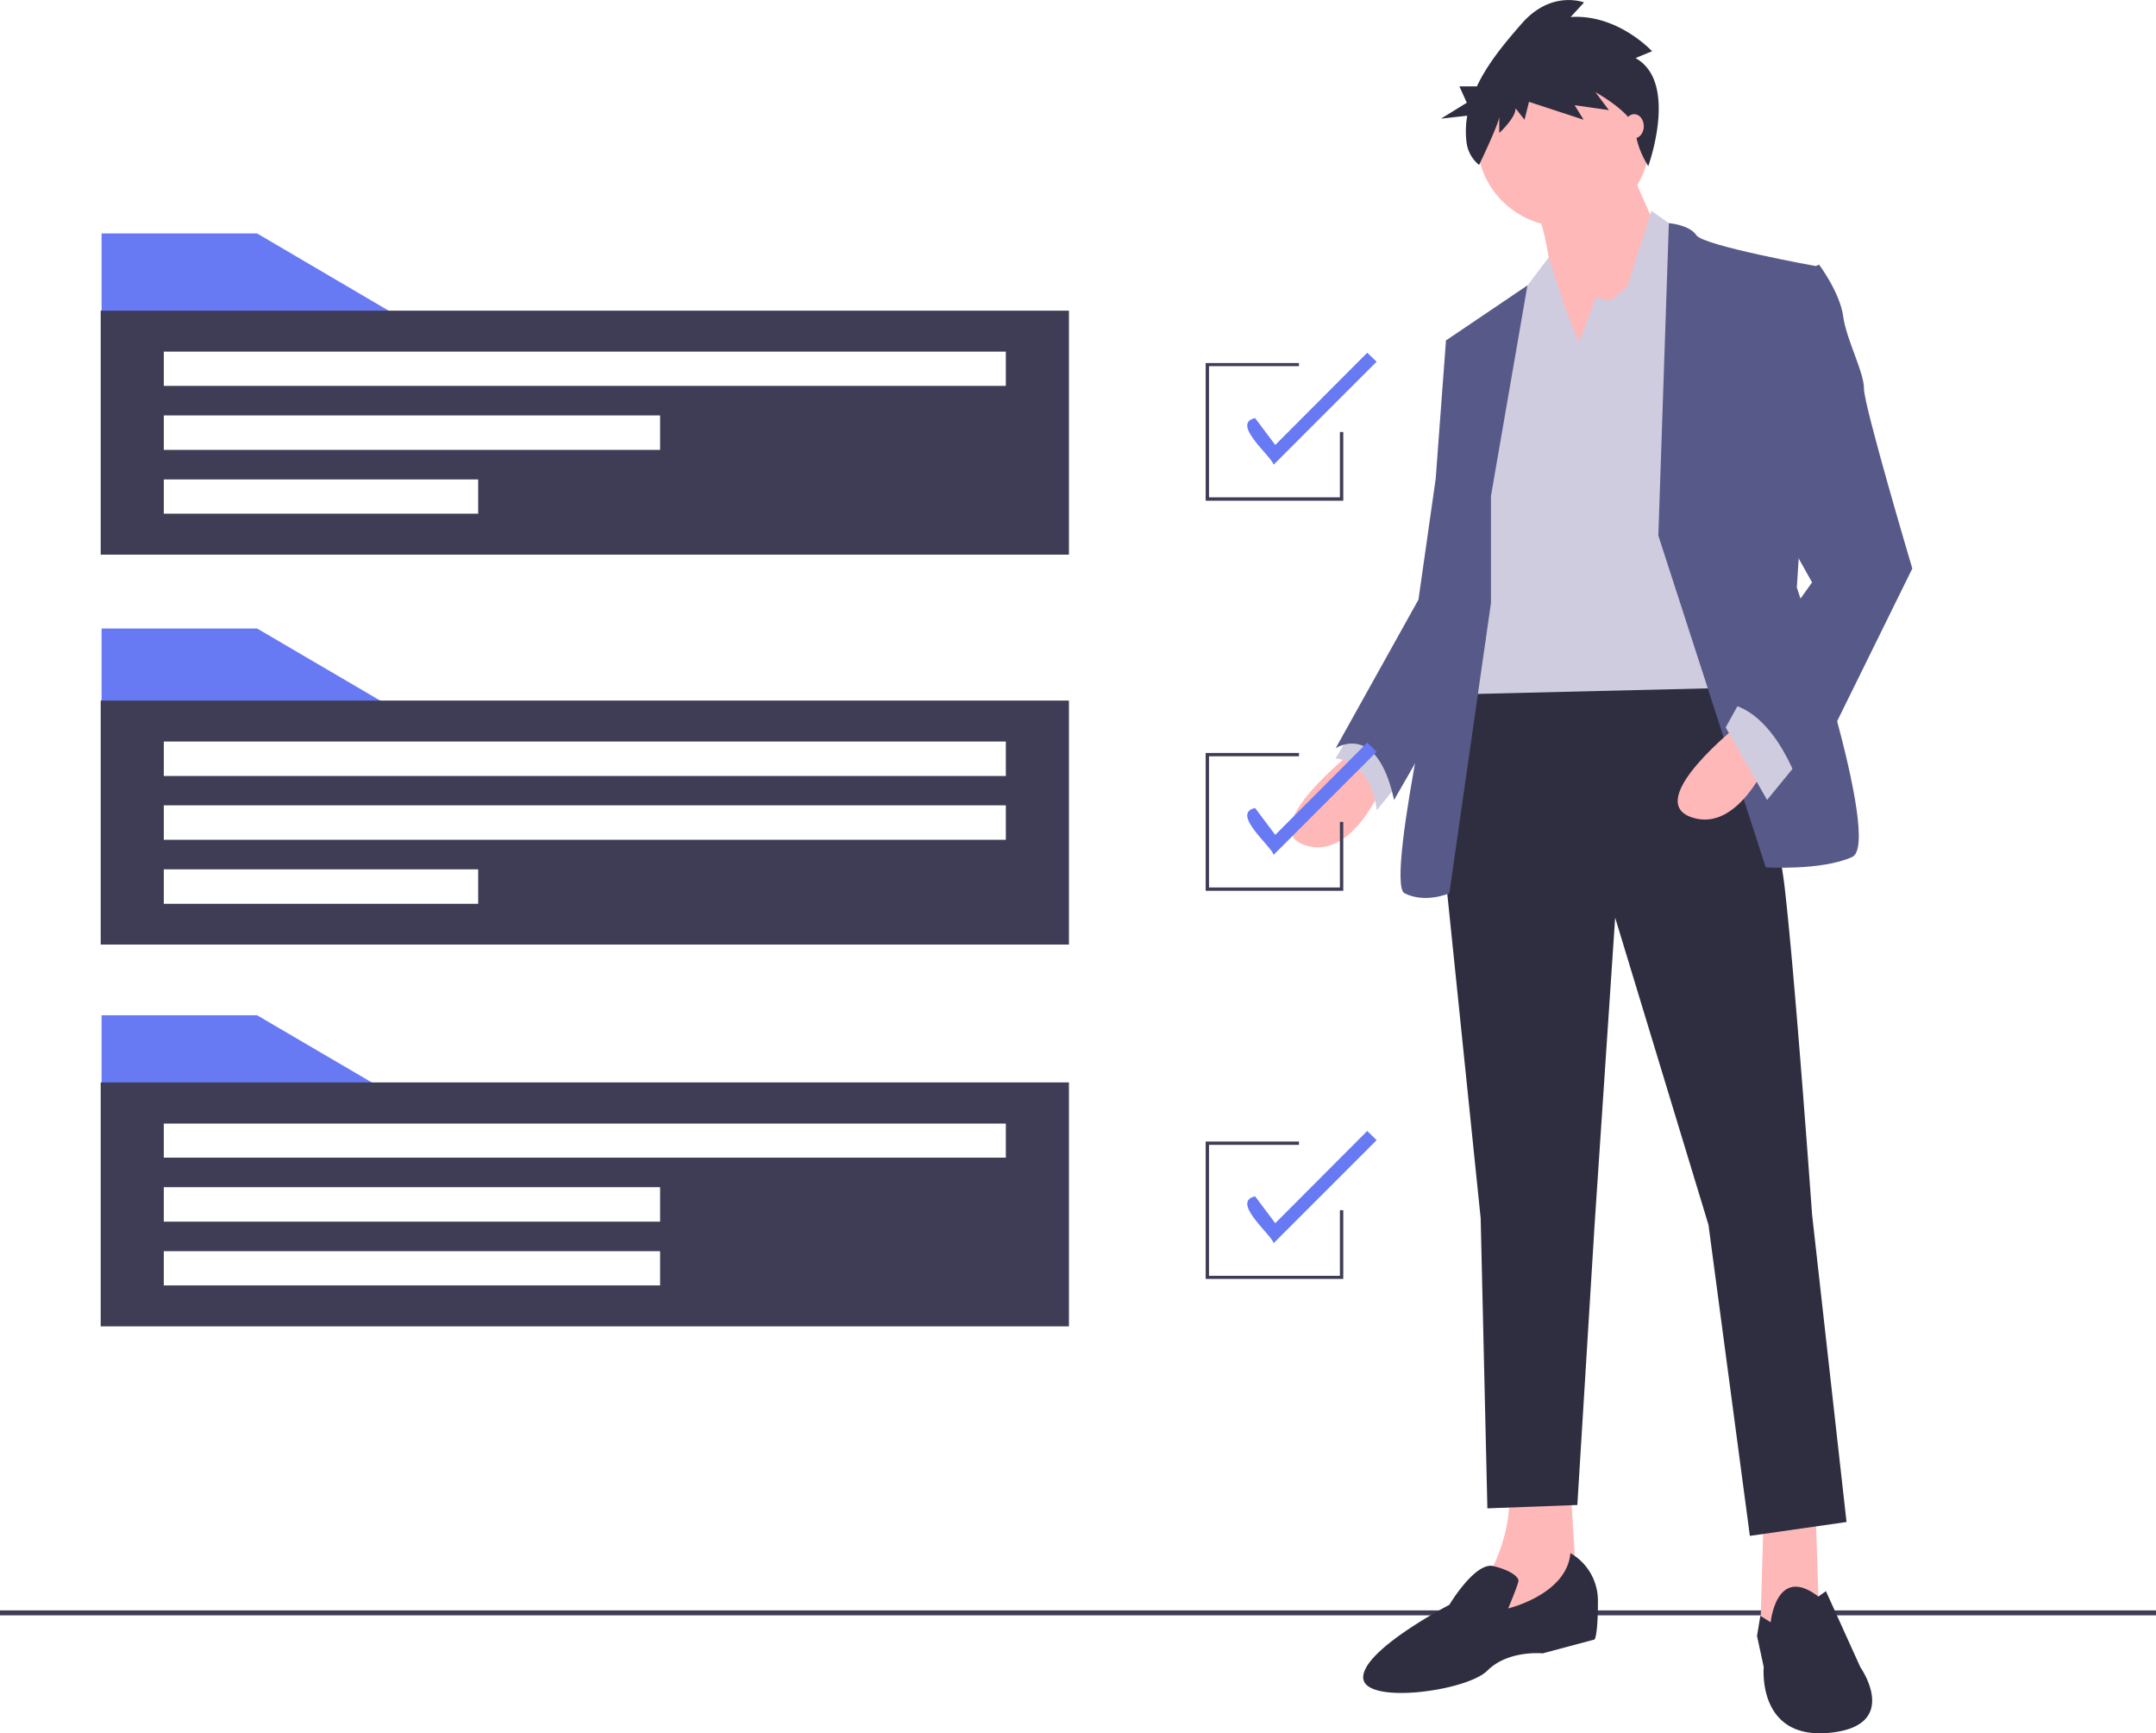 <svg data-name="Layer 1" xmlns="http://www.w3.org/2000/svg" viewBox="0 0 963.5 774.4"><path fill="#3f3d56" d="M0 719.5h963.5v2.2H0z"/><path d="M604.5 335.8s-43.2 34-21.6 41.7 35.5-27.8 35.5-27.8z" fill="#ffb8b8"/><path d="M606 323.5l-9.2 15.4s15.4 0 18.5 23.1l12.4-15.4z" fill="#cfcce0"/><path fill="#ffb8b8" d="M811.4 675.4l1.5 46.3-18.5 10.8-7.7-4.6 1.5-52.5h23.1zM701.8 663l3 49.4-43.2 18.5 3.1-26.2s12.4-20 9.3-41.7z"/><path d="M768.1 291s24.7 64.9 29.4 105 12.3 146.6 12.3 146.6L825.2 680l-43.2 6.2-18.5-139L721.8 410l-9.2 137.4-7.7 125-40.2 1.5-3-129.6-17-165.2 9.2-78.7zM791.3 724.8s2.5-26 21.3-11.5l3.4-2.4 15.4 34s18.5 26.2-13.9 29.3-29.3-29.4-29.3-29.4l-3-13.9 1.5-9zM701.8 693.9a24.5 24.5 0 0112.3 21.6c0 15.4-1.5 17-1.5 17l-23.2 6.2s-15.4-1.6-24.7 7.7-55.5 15.4-55.5 3 38.5-32.4 38.5-32.4 11.5-19.3 19.7-17.3 11.2 5 11.2 6.5-4.6 12.4-4.6 12.4 26.2-6.2 27.8-24.7z" fill="#2f2e41"/><circle cx="698.7" cy="62.6" r="38.6" fill="#ffb8b8"/><path d="M727.2 72.6l17 38.6-46.3 66.4s-3-72.5-12.3-84.9 41.6-20 41.6-20z" fill="#ffb8b8"/><path fill="#cfcce0" d="M705.6 153l7.7-20.2 6.2 1.6 7.7-6.2 10.8-34 15.5 10.9 20 202.2-125 3 17-140.4 15.4-40.1 11.2-14.8 7.3 22.5 6.2 15.4z"/><path d="M741.1 239.3l4.7-139.6s9.2.7 12.3 5.4 54 13.9 54 13.9L803 262.5s38.5 114.2 24.7 120.4-38.6 4.6-38.6 4.6zM666.3 221.6l16.3-94.1-36.4 24.6 9.3 68-7.8 46.3s-29.3 128-20 132.7 20 0 20 0l18.6-129.7z" fill="#575a89"/><path d="M657 149l-10.8 3.1-4.6 61.8-7.7 54-37 66.4s18.4-12.4 26.1 23.1l40.8-71z" fill="#575a89"/><path d="M777.4 323.5s-43.2 34-21.6 41.6 35.5-27.7 35.5-27.7z" fill="#ffb8b8"/><path fill="#cfcce0" d="M803.6 340.4l-13.9 17-18.5-32.4 7.7-13.9 24.7 29.3z"/><path d="M800.5 124.4l12.4-6.2s9.3 12.3 10.8 23.1 9.3 24.7 9.3 32.4 21.6 80.3 21.6 80.3l-49.4 100.3s-10.8-37-34-40.1l38.6-54-21.6-38.6z" fill="#575a89"/><path d="M731 25.9l7.3-3S723 6.2 701.9 7.6l6-6.5s-14.6-5.8-27.9 9.5c-7 8-15 17.4-20 28h-7.8l3.3 7.3L644 53l11.7-1.3a40 40 0 00-.3 12 15.4 15.4 0 005.6 10s9-18.7 9-21.6v7.3s7.3-6.6 7.3-11l4 5.1 2-8 24.4 8-4-6.5 15.3 2.2-6-8s17.2 9.4 17.9 17.4c.6 8 5.7 15.6 5.7 15.6S750.2 36.8 731 26z" fill="#2f2e41"/><ellipse cx="730.3" cy="56.4" rx="4.3" ry="5.4" fill="#ffb8b8"/><path fill="#687af3" d="M178.6 318.1H45.4v-37.3h69.5l63.7 37.3z"/><path d="M45 313v109h432.7V313zm168.7 90.8H73.2v-15.4h140.5zm235.8-28.6H73.2v-15.4h376.3zm0-28.5H73.2v-15.4h376.3z" fill="#3f3d56"/><path fill="#687af3" d="M178.6 141.7H45.4v-37.4h69.5l63.7 37.4z"/><path d="M45 138.8v109h432.7v-109zm168.7 90.7H73.2v-15.3h140.5zM295 201H73.2v-15.4H295zm154.5-28.6H73.2v-15.3h376.3z" fill="#3f3d56"/><path fill="#687af3" d="M178.6 490.9H45.4v-37.3h69.5l63.7 37.3z"/><path d="M45 483.6v109h432.7v-109zm250 90.7H73.2V559H295zm0-28.5H73.2v-15.4H295zm154.5-28.6H73.2V502h376.3zM600.3 223.7h-61.5v-61.5h41.7v1.4h-40.2v58.6h58.5V193h1.5v30.8z" fill="#3f3d56"/><path d="M569.2 207.6c-1.4-4.2-19.2-18.4-8.3-20.8l9 12 41.1-41.2 4.2 4z" fill="#687af3"/><path fill="#3f3d56" d="M600.3 398h-61.5v-61.6h41.7v1.5h-40.2v58.6h58.5v-29.3h1.5v30.7z"/><path d="M569.2 381.9c-1.4-4.2-19.2-18.5-8.3-20.9l9 12 41.1-41.2 4.2 4.1z" fill="#687af3"/><path fill="#3f3d56" d="M600.3 571.4h-61.5V510h41.7v1.5h-40.2V570h58.5v-29.3h1.5v30.7z"/><path d="M569.2 555.4c-1.4-4.2-19.2-18.5-8.3-20.9l9 12 41.1-41.2 4.2 4.1z" fill="#687af3"/></svg>
